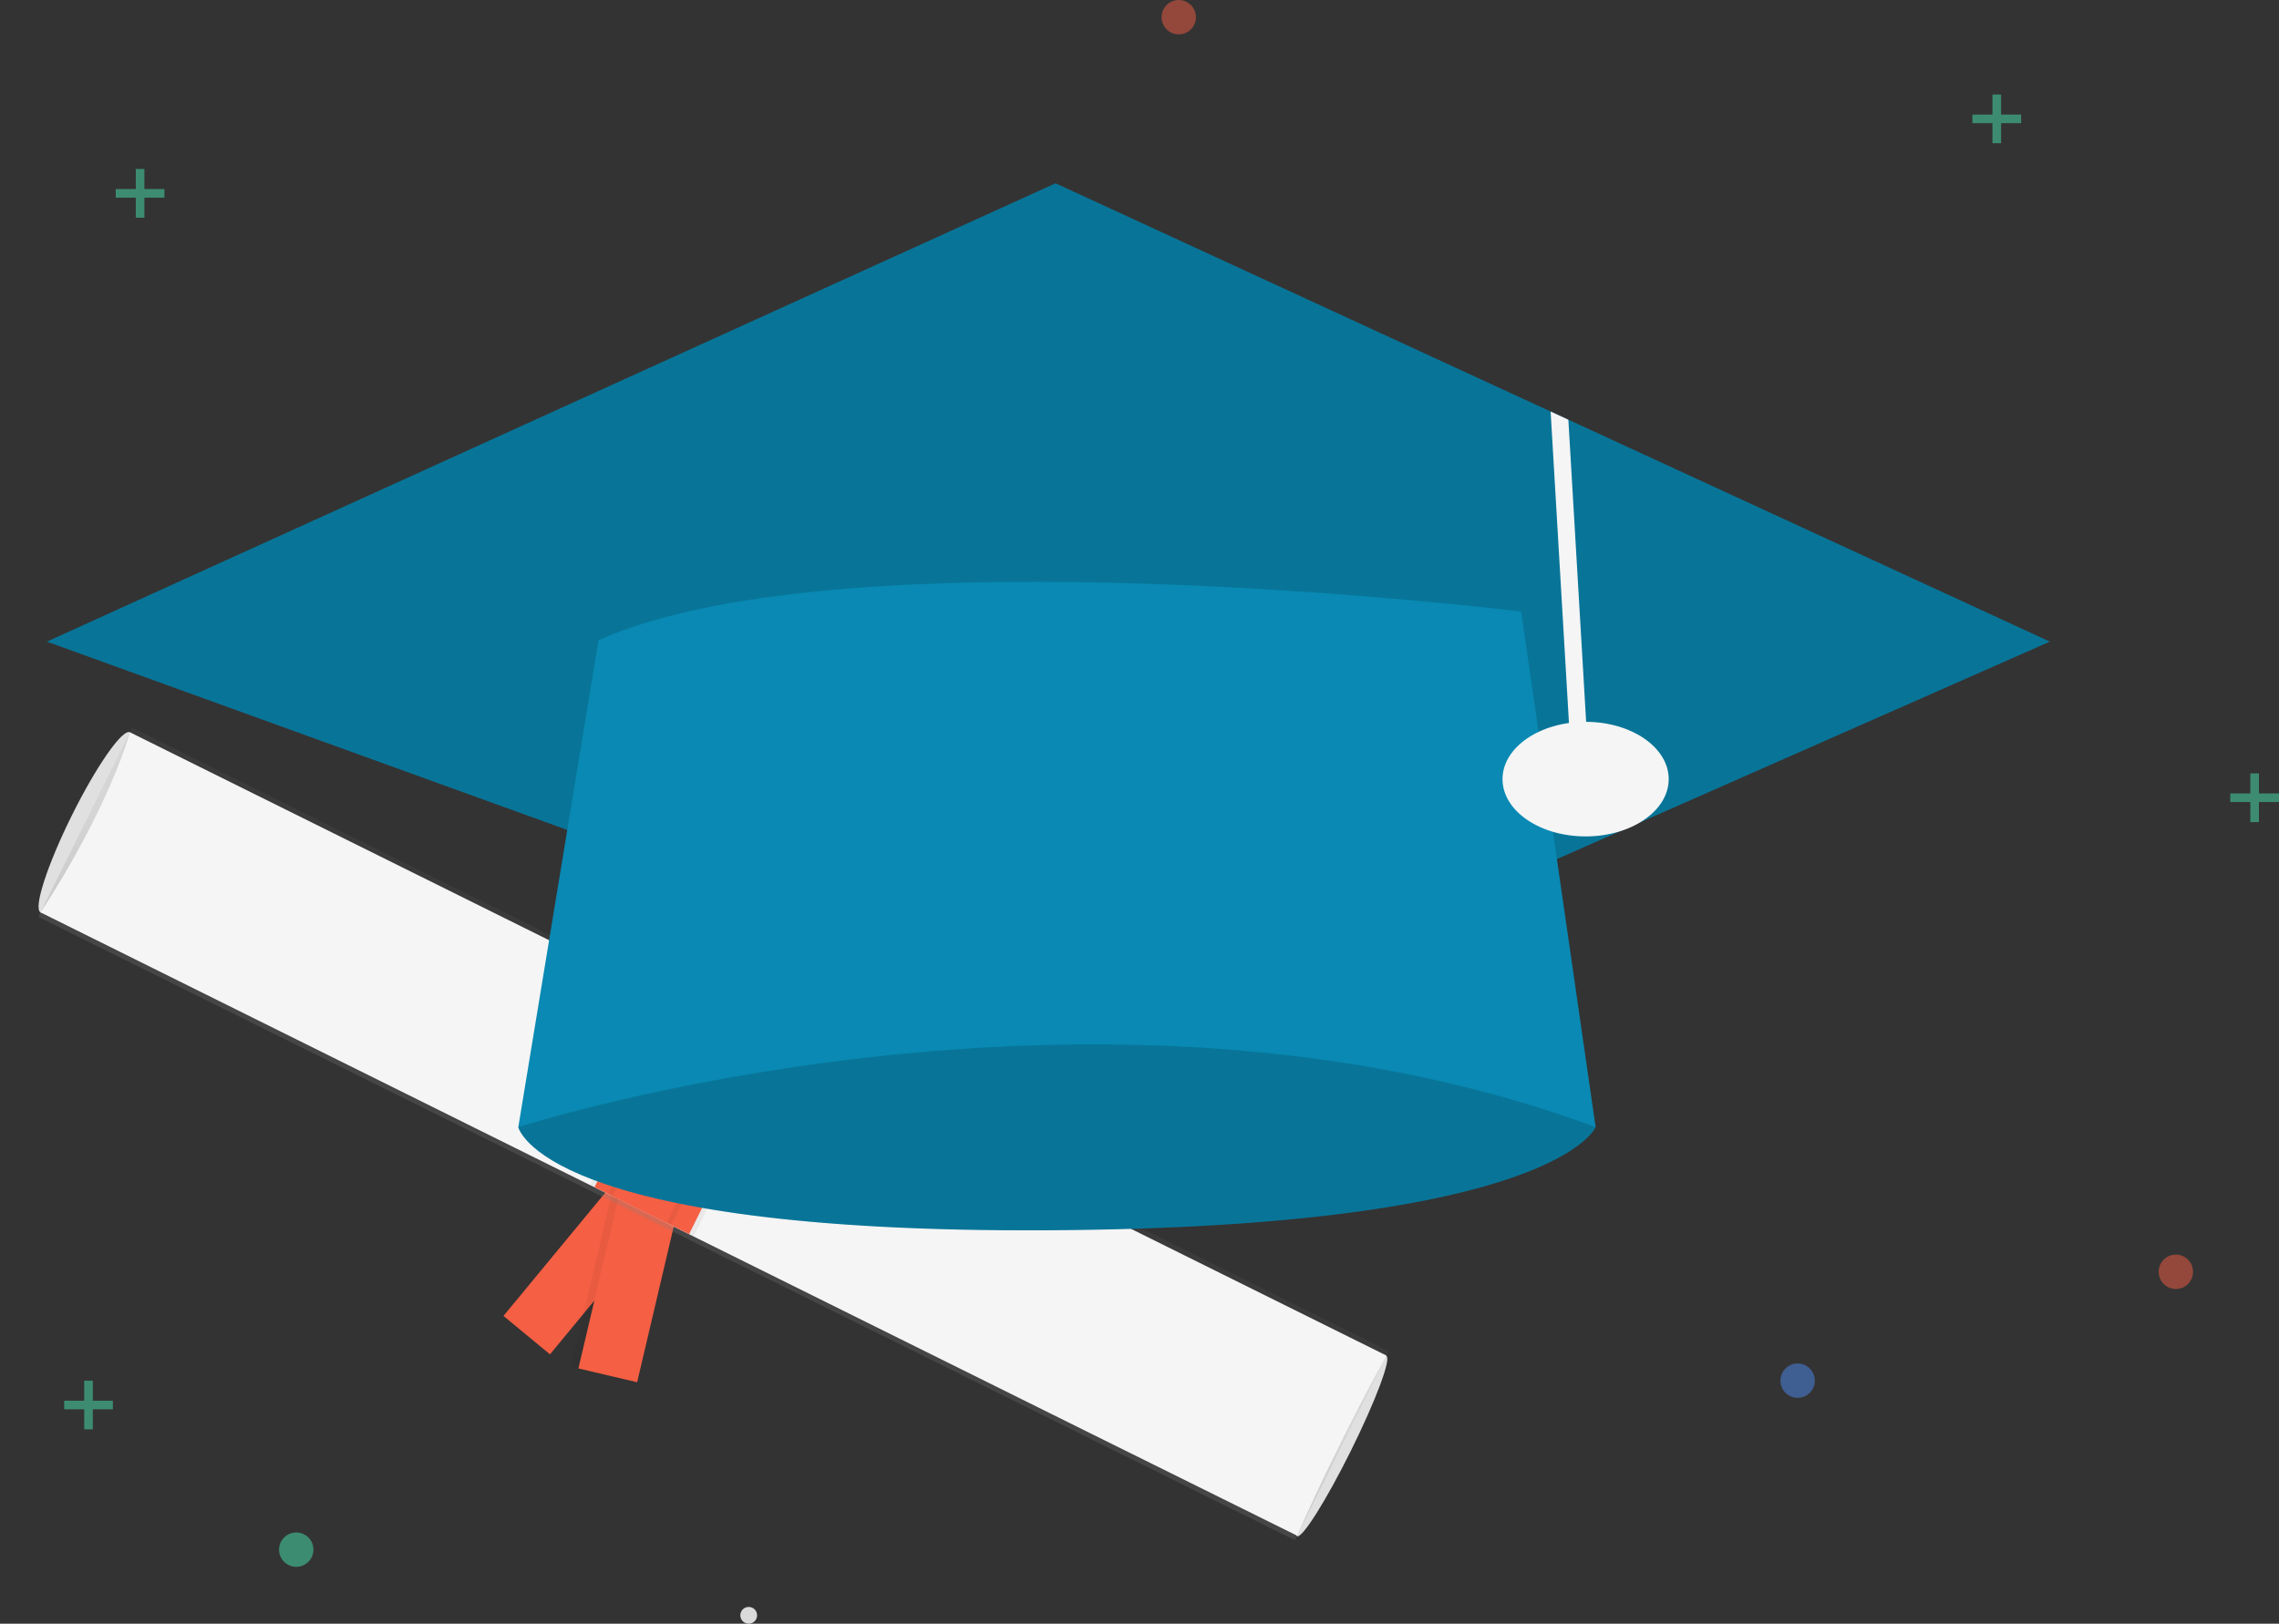 <?xml version="1.0" encoding="UTF-8"?><svg id="Layer_1" xmlns="http://www.w3.org/2000/svg" xmlns:xlink="http://www.w3.org/1999/xlink" viewBox="0 0 795.394 566.851"><rect x="0" y="0" width="795.394" height="566.851" fill="#333333" stroke="none"/><defs><style>.cls-1{fill:url(#linear-gradient);}.cls-1,.cls-2,.cls-3,.cls-4,.cls-5,.cls-6,.cls-7,.cls-8,.cls-9,.cls-10,.cls-11,.cls-12{stroke-width:0px;}.cls-2{fill:#4d8af0;}.cls-2,.cls-13,.cls-4,.cls-6{opacity:.5;}.cls-2,.cls-4,.cls-6,.cls-10,.cls-11{isolation:isolate;}.cls-3{fill:#e0e0e0;}.cls-4,.cls-12{fill:#47e6b1;}.cls-5{fill:#0989b3;}.cls-6,.cls-9{fill:#f55f44;}.cls-7{fill:#f5f5f5;}.cls-8{fill:#dbdbdb;}.cls-10{opacity:.05;}.cls-10,.cls-11{fill:#000;}.cls-11{opacity:.15;}</style><linearGradient id="linear-gradient" x1="-353.477" y1="-2138.119" x2="-353.477" y2="-2064.42" gradientTransform="translate(1499.612 -1329.316) rotate(26.389) scale(1 -1)" gradientUnits="userSpaceOnUse"><stop offset="0" stop-color="gray" stop-opacity=".25"/><stop offset=".535" stop-color="gray" stop-opacity=".12"/><stop offset="1" stop-color="gray" stop-opacity=".1"/></linearGradient></defs><ellipse class="cls-3" cx="29.754" cy="287.088" rx="35.095" ry="5.264" transform="translate(-240.643 186.141) rotate(-63.611)"/><ellipse class="cls-3" cx="468.273" cy="504.875" rx="35.095" ry="3.577" transform="translate(-192.123 699.955) rotate(-63.611)"/><path class="cls-9" d="M220.406,405.284l16.237,13.407-44.691,54.123-16.237-13.407,44.691-54.123Z"/><path class="cls-10" d="M222.368,482.555l-23.063-5.423,16.065-68.327,23.063,5.423-16.065,68.327Z"/><path class="cls-9" d="M222.367,482.554l-20.498-4.82,16.065-68.326,20.498,4.82-16.065,68.326Z"/><path class="cls-1" d="M13.375,320.098l32.756-66.019,438.557,217.597-32.756,66.019L13.375,320.098Z"/><path class="cls-7" d="M452.713,536.124c-8.584-4.118-444.844-220.718-438.557-217.598,24.214-36.958,31.197-62.876,31.197-62.876l438.557,217.6s-15.402,27.029-31.197,62.875h0Z"/><path class="cls-10" d="M237.123,350.8l36.154,17.94-31.197,62.875-36.154-17.938,31.197-62.877Z"/><path class="cls-9" d="M238.695,351.58l33.01,16.38-31.197,62.875-33.01-16.378,31.197-62.877Z"/><path class="cls-10" d="M243.41,353.92l22.007,10.92-31.197,62.875-22.007-10.919,31.197-62.876Z"/><path class="cls-9" d="M244.983,354.7l18.862,9.36-31.197,62.875-18.862-9.359,31.197-62.876Z"/><circle class="cls-8" cx="261.306" cy="563.925" r="2.926"/><g class="cls-13"><path class="cls-12" d="M29.394,482h3v17h-3v-17Z"/><path class="cls-12" d="M39.394,489v3h-17v-3h17Z"/></g><g class="cls-13"><path class="cls-12" d="M785.394,270h3v17h-3v-17Z"/><path class="cls-12" d="M795.394,277v3h-17v-3h17Z"/></g><g class="cls-13"><path class="cls-12" d="M47.394,59h3v17h-3v-17Z"/><path class="cls-12" d="M57.394,66v3h-17v-3h17Z"/></g><g class="cls-13"><path class="cls-12" d="M695.394,33h3v17h-3v-17Z"/><path class="cls-12" d="M705.394,40v3h-17v-3h17Z"/></g><circle class="cls-6" cx="759.394" cy="444" r="6"/><circle class="cls-2" cx="627.394" cy="482" r="6"/><circle class="cls-4" cx="103.394" cy="541" r="6"/><circle class="cls-6" cx="411.394" cy="6" r="6"/><path class="cls-5" d="M204.894,357.5l-24,36s8,37,185,36c177-1,191-36,191-36l-33-48-101-69-218,81Z"/><path class="cls-11" d="M204.894,357.5l-24,36s8,37,185,36c177-1,191-36,191-36l-33-48-101-69-218,81Z"/><path class="cls-5" d="M715.394,224l-315,139L16.394,224,368.394,64l172.79,79.67,6.19,2.86,168.02,77.47Z"/><path class="cls-11" d="M715.394,224l-315,139L16.394,224,368.394,64l172.79,79.67,6.19,2.86,168.02,77.47Z"/><path class="cls-7" d="M553.894,257.32l-6,.36-6.71-114.01,6.19,2.86,6.52,110.79h0Z"/><path class="cls-5" d="M208.894,223.5l-28,170s201-65,376,0l-26-180s-235-29-322,10h0Z"/><ellipse class="cls-7" cx="553.394" cy="272" rx="29" ry="20"/></svg>